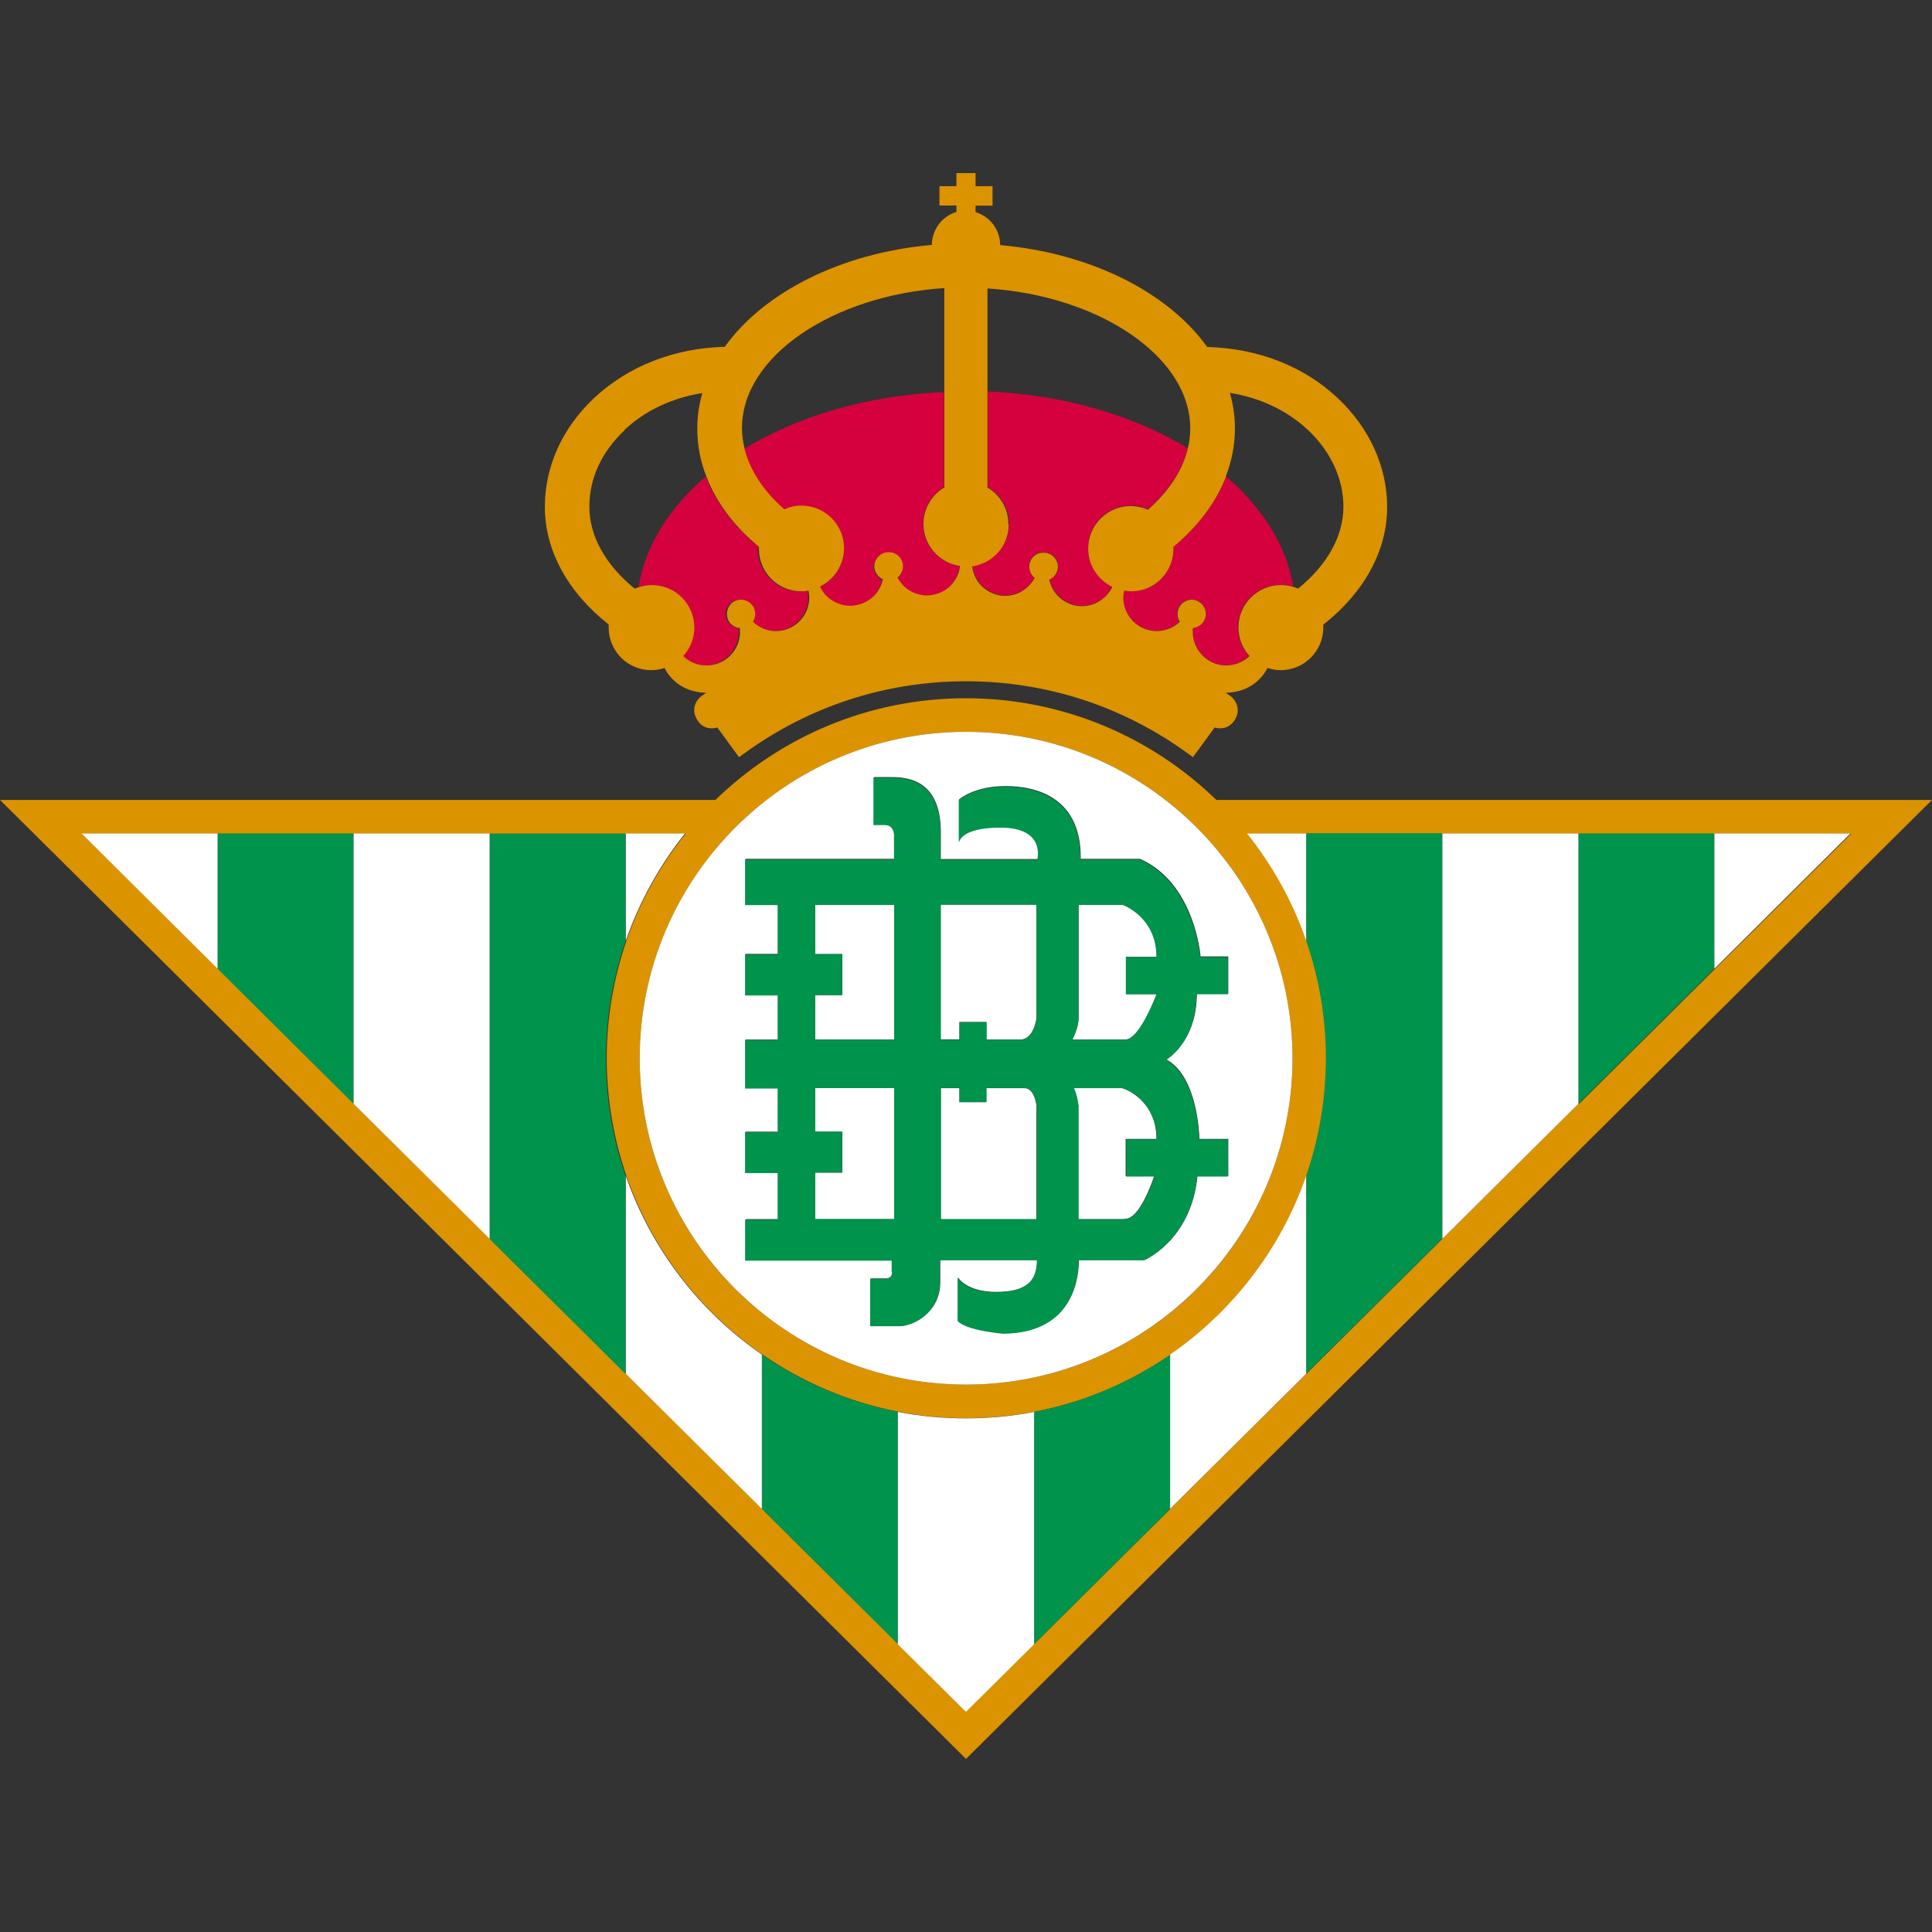 <?xml version="1.0" encoding="utf-8"?>
<svg xmlns="http://www.w3.org/2000/svg" height="99" viewBox="0 0 99 99" width="99">
  <rect x="0" y="0" width="99" height="99" fill="#333333" stroke="none"/>
  <defs>
    <style>.c{fill:none;}.c,.d,.e,.f,.g{stroke-width:0px;}.d{fill:#d5013e;}.e{fill:#dc9300;}.f{fill:#00934c;}.g{fill:#fff;}.h{opacity:0;}</style>
  </defs>
  <g id="a">
    <g class="h">
      <rect class="g" height="99" width="99"/>
    </g>
  </g>
  <g id="b">
    <path class="c" d="M57.96,25.94c.31,0,.6.07.86.19,0,0,0,0,0,0-.26-.11-.55-.18-.86-.18,0,0,0,0-.01,0Z"/>
    <path class="c" d="M53.84,29.88c-.02-.06-.04-.13-.05-.19.34-.15.52-.54.4-.89-.1-.29-.37-.48-.66-.49.28.02.53.21.63.49.12.36-.06.74-.4.89.01.07.03.13.05.19.15.44.45.79.86.99.21.11.44.16.67.18-.22-.02-.44-.07-.64-.18-.41-.2-.72-.56-.86-.99Z"/>
    <path class="c" d="M39.71,32.33s0,0,0,0c.95,0,1.72-.77,1.72-1.72,0-.12-.02-.23-.04-.35,0,0-.02,0-.03,0,.02.11.04.23.04.34,0,.94-.76,1.71-1.7,1.72Z"/>
    <path class="c" d="M50.74,30.34c.21.11.44.16.67.18-.22-.02-.44-.07-.64-.18-.41-.2-.72-.56-.86-.99-.04-.11-.06-.23-.07-.34,1.06-.15,1.87-1.05,1.87-2.15,0-.8-.43-1.49-1.07-1.87v-4.89c3.93.17,7.5,1.24,10.24,2.91.08-.35.13-.7.13-1.05,0-3.67-4.65-6.8-10.39-7.17v10.2c.64.38,1.07,1.07,1.07,1.87,0,1.1-.82,2-1.87,2.15.01.12.03.23.07.34.15.44.45.79.86.99Z"/>
    <path class="c" d="M32.49,30.17c.09-.04.17-.07.27-.09.19-.06.39-.09.6-.09,0,0-.01,0-.02,0-.21,0-.41.03-.61.09.35-2.12,1.58-4.05,3.44-5.65.51,1.32,1.42,2.54,2.69,3.59,0,.04,0,.07,0,.11,0,1.2.97,2.18,2.18,2.18,0,0,.01,0,.02,0-1.2,0-2.17-.98-2.17-2.17,0-.04,0-.07,0-.11-1.26-1.05-2.18-2.27-2.69-3.59-.31-.8-.47-1.62-.47-2.47,0-.62.09-1.23.26-1.82-1.55.25-2.93.9-4,1.9-1.17,1.1-1.82,2.5-1.82,3.94s.83,2.98,2.32,4.19Z"/>
    <path class="c" d="M48.36,20.09v4.89c-.64.38-1.07,1.07-1.07,1.87,0,1.1.82,2,1.87,2.15-.01.12-.03.23-.07.34-.15.44-.45.79-.86.99-.2.1-.42.16-.64.18.23-.01.46-.07.67-.18.41-.2.72-.56.86-.99.04-.11.06-.23.07-.34-1.06-.15-1.87-1.05-1.87-2.15,0-.8.43-1.49,1.07-1.87v-10.2c-5.74.37-10.39,3.5-10.39,7.17,0,.35.05.71.13,1.05,2.74-1.67,6.3-2.74,10.24-2.91Z"/>
    <path class="c" d="M37.18,31.46c0,.38.29.69.66.72,0,.07.01.13.01.2,0,.94-.76,1.71-1.7,1.72,0,0,0,0,.01,0,.95,0,1.72-.77,1.72-1.72,0-.07,0-.13-.01-.2-.37-.04-.66-.34-.66-.72s.32-.72.71-.73c0,0,0,0-.01,0-.4,0-.73.33-.73.73Z"/>
    <path class="c" d="M44.81,28.8c-.12.36.06.74.4.89-.01.07-.03.13-.05.19-.15.44-.45.79-.86.99-.2.1-.42.16-.64.18.23-.01.46-.07.67-.18.41-.2.72-.56.86-.99.02-.06.04-.13.05-.19-.34-.15-.52-.54-.4-.89.1-.28.35-.47.63-.49-.29.01-.56.2-.66.49Z"/>
    <path class="c" d="M40.17,26.12s0,0,0,0c.26-.12.56-.18.86-.19,0,0,0,0-.01,0-.31,0-.59.07-.86.18Z"/>
    <path class="c" d="M60.12,28.01s0,.07,0,.11c0,1.2-.97,2.17-2.16,2.17,0,0,.01,0,.02,0,1.2,0,2.18-.97,2.18-2.18,0-.04,0-.07,0-.11,1.26-1.05,2.18-2.27,2.69-3.59,1.86,1.6,3.09,3.53,3.44,5.65-.19-.06-.4-.09-.61-.09,0,0-.01,0-.02,0,.21,0,.41.03.6.09.09.03.18.06.27.09,1.49-1.21,2.32-2.69,2.32-4.19,0-1.44-.64-2.84-1.82-3.94-1.07-1.01-2.45-1.65-4-1.9.17.59.26,1.2.26,1.82,0,.85-.16,1.68-.47,2.47-.51,1.32-1.42,2.54-2.69,3.59Z"/>
    <path class="c" d="M61.15,32.38c0-.07,0-.13.01-.2.37-.04.66-.34.66-.72,0-.4-.33-.73-.73-.73,0,0,0,0-.01,0,.4,0,.71.33.71.73s-.29.69-.66.72c0,.07-.01.13-.01.2,0,.95.77,1.72,1.72,1.72,0,0,0,0,.01,0-.94,0-1.7-.78-1.7-1.72Z"/>
    <path class="c" d="M57.58,30.61c0-.12.01-.23.04-.34,0,0-.02,0-.03,0-.02.11-.04.23-.04.35,0,.95.77,1.72,1.72,1.72,0,0,0,0,.01,0-.94,0-1.7-.78-1.7-1.72Z"/>
    <path class="e" d="M62.33,40.99c-3.32-3.22-7.85-5.21-12.84-5.21s-9.51,1.99-12.83,5.21H0l49.5,49.14,49.5-49.14h-36.67ZM49.5,37.5c9.22,0,16.73,7.5,16.73,16.73s-7.5,16.72-16.73,16.72-16.72-7.5-16.72-16.72,7.5-16.73,16.72-16.73ZM80.88,56.56l-6.97,6.92-6.97,6.92h0s-6.97,6.92-6.97,6.92l-6.97,6.92-3.49,3.46-3.49-3.46-6.97-6.92-6.97-6.92-6.97-6.92h0s-6.97-6.92-6.97-6.92l-6.97-6.92-6.97-6.92h30.93c-1.3,1.63-2.34,3.48-3.03,5.49-.65,1.89-1.01,3.91-1.01,6.02s.36,4.14,1.01,6.03c1.3,3.74,3.77,6.94,6.97,9.15,2.06,1.42,4.42,2.44,6.97,2.93h0c1.13.22,2.29.33,3.49.33s2.36-.12,3.49-.33c2.55-.49,4.91-1.51,6.97-2.93,3.2-2.21,5.67-5.41,6.97-9.15h0c.66-1.89,1.01-3.92,1.01-6.03s-.36-4.13-1.01-6.02c-.7-2.01-1.73-3.86-3.03-5.49h30.93l-6.97,6.92-6.97,6.92Z"/>
    <path class="g" d="M49.17,52.37h1.38v.9h1.74c.7-.02.82-1.1.82-1.1v-.32h0v-5.5h-4.91v6.91h.96v-.9Z"/>
    <path class="g" d="M53.12,56.72s-.08-.96-.62-.96h-1.96v.72h-1.38v-.72h-.96v6.72h4.91v-5.76Z"/>
    <path class="g" d="M59.26,58.37c0-1.98-1.6-2.6-1.8-2.62h-2.44c.02.05.19.47.22.86h.01v5.86h2.35s.05-.02.08-.02c.69,0,1.34-1.81,1.46-2.18h-1.46v-1.91h1.57Z"/>
    <path class="g" d="M57.66,53.27c.75,0,1.61-2.33,1.61-2.33h0s-1.57,0-1.57,0v-1.91h1.57c0-2.06-1.69-2.65-1.73-2.67h-2.27v5.81c0,.48-.28,1.02-.32,1.1h2.71Z"/>
    <polygon class="g" points="45.83 46.36 41.77 46.36 41.77 48.89 43.16 48.89 43.16 50.99 41.77 50.99 41.77 53.27 45.83 53.27 45.83 46.36"/>
    <path class="g" d="M49.5,70.95c9.22,0,16.73-7.5,16.73-16.72s-7.5-16.73-16.73-16.73-16.72,7.5-16.72,16.73,7.5,16.72,16.72,16.72ZM38.2,62.47h1.67v-2.39h-1.67v-2.09h1.67v-2.24h-1.67v-2.48h1.67v-2.29h-1.67v-2.1h1.67v-2.53h-1.67v-2.34h7.63v-1.28c-.02-.2-.1-.48-.48-.48h-.57v-2.43h.94c1.34,0,2.49.59,2.49,2.86v1.34h4.96s.46-1.64-1.88-1.64c-2.1,0-2.14.77-2.14.77v-2.19s.75-.68,2.38-.68,3.85.62,3.85,3.66v.07h3.03c2.82,1.23,3.11,4.99,3.11,5h1.42v1.91h-1.62.01c-.01,2.49-1.56,3.37-1.56,3.37,1.61.87,1.69,3.93,1.69,4.07h1.48v1.91h-1.58c-.32,3.28-2.71,4.29-2.71,4.29h-3.37c.01.59-.1,3.76-3.88,3.76,0,0-1.86-.14-2.31-.65v-2.21s.43.74,1.95.74,2.11-.53,2.11-1.64h-4.97v.28s0,.86,0,.86c0,1.59-1.43,2.24-2.05,2.24h-1.52v-2.43h.76s.36.05.36-.36v-.59h-7.51v-2.1Z"/>
    <polygon class="g" points="45.83 55.75 41.77 55.75 41.77 57.99 43.16 57.99 43.16 60.09 41.77 60.09 41.77 62.47 45.83 62.47 45.83 55.75"/>
    <path class="f" d="M45.71,65.17c0,.41-.36.36-.36.36h-.76v2.43h1.52c.63,0,2.05-.65,2.05-2.24v-1.14h4.97c0,1.11-.58,1.64-2.11,1.64s-1.95-.74-1.95-.74v2.21c.45.5,2.31.65,2.31.65,3.78,0,3.9-3.16,3.88-3.76h3.37s2.39-1.01,2.71-4.29h1.58v-1.91h-1.48c0-.14-.08-3.19-1.69-4.07,0,0,1.55-.88,1.56-3.36h-.01s1.62,0,1.62,0v-1.91h-1.42s-.3-3.77-3.11-5h-3.03v-.07c0-3.04-2.23-3.66-3.85-3.66s-2.38.68-2.38.68v2.19s.04-.77,2.14-.77c2.34,0,1.88,1.64,1.88,1.64h0s-4.96,0-4.96,0v-1.34c0-2.27-1.15-2.86-2.49-2.86h-.94v2.43h.57c.38,0,.46.28.48.48v1.28h-7.63v2.34h1.67v2.53h-1.67v2.1h1.67v2.29h-1.67v2.48h1.67v2.24h-1.67v2.09h1.67v2.39h-1.67v2.1h7.51v.59ZM59.16,60.28c-.12.36-.77,2.18-1.46,2.18-.04,0-.06.01-.08.02h-2.35v-5.86h-.01c-.03-.39-.2-.81-.22-.86h2.44c.19.02,1.79.64,1.8,2.62h-1.57v1.91h1.46ZM55.26,52.18v-5.81h2.27s1.73.61,1.73,2.67h-1.57v1.91h1.57s-.86,2.33-1.61,2.33h-.05s-2.66,0-2.66,0c.04-.08.32-.61.32-1.1ZM48.21,46.36h4.91v5.5h0v.32s-.13,1.08-.83,1.1h-1.74v-.9h-1.38v.9h-.96v-6.91ZM48.21,55.75h.96v.72h1.38v-.72h1.96c.54,0,.62.96.62.96v5.76h-4.91v-6.72ZM41.77,50.99h1.38v-2.1h-1.38v-2.52h4.05v6.91h-4.05v-2.29ZM41.77,62.47v-2.39h1.38v-2.09h-1.38v-2.24h4.05v6.72h-4.05Z"/>
    <polygon class="f" points="11.15 42.71 11.15 49.64 18.12 56.56 18.12 42.71 11.15 42.71"/>
    <polygon class="g" points="4.18 42.71 11.15 49.64 11.15 42.71 4.18 42.71"/>
    <path class="f" d="M31.05,54.23c0-2.11.36-4.13,1.01-6.02v-5.49h-6.97v20.77l6.97,6.92v-10.14c-.66-1.89-1.01-3.92-1.01-6.03Z"/>
    <polygon class="g" points="18.12 42.71 18.12 56.56 25.09 63.48 25.09 63.48 25.09 42.71 18.12 42.71"/>
    <path class="f" d="M46.01,72.34c-2.55-.49-4.91-1.5-6.97-2.93v7.91l6.97,6.92v-11.91h0Z"/>
    <path class="g" d="M32.07,60.26v10.14l6.97,6.92v-7.91c-3.2-2.21-5.67-5.41-6.97-9.15Z"/>
    <path class="g" d="M35.1,42.71h-3.03v5.49c.7-2.01,1.73-3.86,3.03-5.49Z"/>
    <path class="f" d="M52.99,72.34v11.91l6.97-6.92v-7.91c-2.06,1.42-4.42,2.44-6.97,2.93Z"/>
    <path class="g" d="M49.5,72.68c-1.19,0-2.36-.11-3.49-.33v11.91l3.49,3.46,3.49-3.46v-11.91c-1.13.22-2.3.33-3.49.33Z"/>
    <path class="f" d="M66.93,42.71v5.49c.65,1.89,1.01,3.91,1.01,6.02s-.36,4.14-1.01,6.03v10.14h0s6.97-6.92,6.97-6.92v-20.77h-6.97Z"/>
    <path class="g" d="M66.93,60.26c-1.3,3.74-3.77,6.94-6.97,9.15v7.91l6.97-6.92v-10.14h0Z"/>
    <path class="g" d="M63.9,42.71c1.3,1.63,2.34,3.48,3.03,5.49v-5.49h-3.03Z"/>
    <polygon class="f" points="80.88 42.71 80.88 56.56 87.85 49.64 87.85 42.71 80.88 42.71"/>
    <polygon class="g" points="73.91 42.71 73.91 63.48 80.88 56.56 80.88 42.71 73.91 42.71"/>
    <polygon class="g" points="87.85 42.71 87.85 49.64 94.82 42.71 87.85 42.71"/>
    <path class="d" d="M49.1,29.34c.04-.11.06-.23.07-.34-1.06-.15-1.87-1.05-1.87-2.15,0-.8.43-1.49,1.07-1.87v-4.89c-3.93.17-7.5,1.24-10.24,2.91,0,0,0,0,0,.01.28,1.11.98,2.18,2.04,3.11.26-.11.55-.18.86-.18,0,0,0,0,.01,0,0,0,0,0,.02,0,1.2,0,2.18.98,2.18,2.18,0,.86-.5,1.6-1.23,1.96v.03c.22.41.57.72,1,.87.21.07.43.1.64.09.22-.02.44-.07.64-.18.41-.2.72-.56.86-.99.02-.06.04-.13.05-.19-.34-.15-.52-.54-.4-.89.1-.29.37-.48.66-.49.1,0,.2,0,.3.03.38.13.59.54.46.92-.05.14-.13.25-.24.34.2.38.54.68.96.83.21.07.43.1.64.09.22-.02.44-.07.64-.18.41-.2.72-.56.86-.99Z"/>
    <path class="d" d="M38.85,28.12s0-.07,0-.11c-1.26-1.05-2.18-2.27-2.69-3.59-1.86,1.6-3.09,3.53-3.44,5.65.19-.06.4-.09.61-.09,0,0,.01,0,.02,0,0,0,0,0,.01,0,1.2,0,2.18.97,2.18,2.18,0,.56-.22,1.07-.57,1.46.31.29.72.47,1.18.48.94,0,1.7-.78,1.7-1.72,0-.07,0-.13-.01-.2-.37-.04-.66-.34-.66-.72,0-.4.33-.73.73-.73,0,0,0,0,.01,0,0,0,0,0,.01,0,.4,0,.73.33.73.73,0,.15-.04.28-.12.4.31.3.73.47,1.17.48.94-.01,1.7-.78,1.7-1.72,0-.12-.02-.23-.04-.34-.11.02-.21.03-.33.03,0,0,0,0-.01,0,0,0-.01,0-.02,0-1.2,0-2.18-.97-2.18-2.18Z"/>
    <path class="d" d="M50.64,24.98c.64.38,1.07,1.07,1.07,1.87,0,1.1-.82,2-1.87,2.15.01.12.03.23.07.34.15.44.45.79.86.99.2.1.42.16.64.18.22.01.43-.02.64-.09.42-.14.76-.44.96-.83-.11-.08-.19-.2-.24-.34-.13-.38.08-.8.46-.92.1-.03.2-.04.3-.03.29.01.56.2.66.49.12.36-.06.74-.4.89.01.07.03.13.05.19.15.44.45.79.86.99.2.1.42.16.64.18.21.01.43-.01.64-.09.44-.15.79-.45.99-.87v-.03c-.71-.35-1.22-1.1-1.22-1.96,0-1.2.97-2.18,2.18-2.18,0,0,.01,0,.02,0,0,0,0,0,.01,0,.31,0,.59.07.86.18,1.06-.93,1.76-1.99,2.04-3.11,0,0,0,0,0-.01-2.74-1.67-6.3-2.74-10.24-2.91v4.89Z"/>
    <path class="d" d="M66.27,30.07c-.35-2.12-1.58-4.05-3.44-5.65-.51,1.32-1.42,2.54-2.69,3.59,0,.04,0,.07,0,.11,0,1.2-.97,2.18-2.18,2.18,0,0-.01,0-.02,0,0,0,0,0-.01,0-.11,0-.22-.01-.33-.03-.02.11-.04.23-.04.34,0,.94.76,1.71,1.7,1.72.44,0,.86-.18,1.17-.48-.07-.11-.12-.25-.12-.4,0-.4.33-.73.73-.73,0,0,0,0,.01,0s0,0,.01,0c.4,0,.73.33.73.73,0,.38-.29.69-.66.72,0,.07-.01.13-.01.2,0,.94.76,1.71,1.7,1.72.46,0,.87-.18,1.18-.48-.35-.39-.57-.9-.57-1.46,0-1.2.97-2.18,2.18-2.18,0,0,0,0,.01,0,0,0,.01,0,.02,0,.21,0,.41.03.61.09Z"/>
    <path class="e" d="M31.19,32.01s0,.1,0,.15c0,1.2.97,2.18,2.18,2.18.24,0,.47-.04.68-.11.18.35.76,1.24,2.14,1.27-.09.06-.17.12-.26.18-.23.17-.56.65-.19,1.23.17.27.42.41.73.41.11,0,.21-.02.29-.04l1.11,1.52.22-.16c3.33-2.44,7.28-3.73,11.41-3.73s8.08,1.29,11.41,3.73l.22.16,1.11-1.52c.08.02.18.04.29.04.3,0,.55-.14.73-.41.37-.58.03-1.05-.19-1.23-.09-.06-.17-.12-.26-.18,1.38-.03,1.96-.92,2.14-1.27.22.07.45.11.68.11,1.2,0,2.18-.98,2.18-2.18,0-.05,0-.1,0-.15,2.1-1.66,3.27-3.79,3.27-6.03,0-2.06-.9-4.04-2.52-5.57-1.75-1.65-4.1-2.56-6.7-2.63-2-2.79-5.95-4.81-10.61-5.22,0-.8-.53-1.47-1.26-1.69v-.33h.87s0-1,0-1h-.87s0-.67,0-.67h-.49s-.49,0-.49,0v.67s-.87,0-.87,0v.99s.87,0,.87,0v.33c-.73.22-1.25.89-1.26,1.69-4.66.41-8.61,2.43-10.61,5.22-2.6.07-4.95.99-6.7,2.63-1.63,1.53-2.52,3.51-2.52,5.57,0,2.24,1.17,4.37,3.27,6.03ZM62.81,24.42c.31-.8.47-1.62.47-2.47,0-.62-.09-1.23-.26-1.82,1.55.25,2.93.9,4,1.9,1.17,1.1,1.82,2.5,1.82,3.94,0,1.5-.83,2.98-2.32,4.19-.09-.04-.17-.07-.27-.09-.19-.06-.39-.09-.6-.09,0,0,0,0-.01,0-1.2,0-2.18.97-2.18,2.18,0,.56.22,1.07.57,1.46-.31.29-.72.47-1.18.48,0,0,0,0-.01,0-.95,0-1.72-.77-1.72-1.72,0-.07,0-.13.01-.2.37-.04.66-.34.66-.72s-.32-.72-.71-.73c0,0,0,0-.01,0-.4,0-.73.33-.73.73,0,.15.04.28.12.4-.31.3-.73.47-1.17.48,0,0,0,0-.01,0-.95,0-1.72-.77-1.72-1.72,0-.12.02-.23.04-.35,0,0,.02,0,.03,0,.11.02.21.03.33.03,0,0,0,0,.01,0,1.2,0,2.16-.98,2.16-2.17,0-.04,0-.07,0-.11,1.26-1.05,2.18-2.27,2.69-3.59ZM51.67,26.85c0-.8-.43-1.49-1.07-1.87v-10.2c5.74.37,10.39,3.5,10.39,7.17,0,.35-.04.71-.13,1.05,0,0,0,0,0,.01-.27,1.11-.98,2.18-2.04,3.11,0,0,0,0,0,0-.26-.12-.56-.18-.86-.19,0,0-.01,0-.02,0-1.2,0-2.18.98-2.18,2.18,0,.86.5,1.6,1.23,1.96v.03c-.22.41-.57.72-1,.87-.21.07-.43.1-.64.09-.23-.01-.46-.07-.67-.18-.41-.2-.72-.56-.86-.99-.02-.06-.04-.13-.05-.19.34-.15.52-.54.4-.89-.1-.28-.35-.47-.63-.49-.1,0-.2,0-.3.03-.38.13-.59.54-.46.92.05.14.13.25.24.34-.2.38-.54.68-.96.83-.21.07-.43.1-.64.09-.23-.01-.46-.07-.67-.18-.41-.2-.72-.56-.86-.99-.04-.11-.06-.23-.07-.34,1.06-.15,1.87-1.05,1.87-2.15ZM48.39,14.78v10.2c-.64.38-1.07,1.07-1.07,1.87,0,1.1.82,2,1.87,2.15-.01.11-.03.23-.07.34-.15.44-.45.79-.86.99-.21.11-.44.16-.67.18-.22.01-.43-.02-.64-.09-.42-.14-.76-.44-.96-.83.11-.08.19-.2.24-.34.13-.38-.08-.8-.46-.92-.1-.03-.2-.04-.3-.03-.28.02-.53.21-.63.49-.12.36.06.74.4.89-.01.07-.03.13-.05.19-.15.44-.45.79-.86.99-.21.11-.44.16-.67.18-.21.01-.43-.01-.64-.09-.44-.15-.79-.45-.99-.87v-.03c.71-.35,1.22-1.1,1.22-1.96,0-1.2-.97-2.18-2.18-2.18,0,0,0,0-.02,0-.31,0-.6.07-.86.19,0,0,0,0,0,0-1.06-.93-1.76-1.99-2.04-3.11,0,0,0,0,0-.01-.08-.35-.13-.7-.13-1.05,0-3.67,4.65-6.8,10.39-7.17ZM31.99,22.04c1.07-1.01,2.45-1.65,4-1.9-.17.59-.26,1.2-.26,1.82,0,.85.16,1.68.47,2.47.51,1.32,1.42,2.54,2.69,3.59,0,.04,0,.07,0,.11,0,1.2.97,2.17,2.17,2.17,0,0,0,0,.01,0,.11,0,.22-.01.33-.03,0,0,.02,0,.03,0,.02.11.04.23.04.35,0,.95-.77,1.72-1.72,1.72,0,0,0,0,0,0-.44,0-.86-.18-1.17-.48.07-.11.12-.25.12-.4,0-.4-.33-.73-.73-.73,0,0,0,0-.01,0-.4,0-.71.33-.71.73s.29.69.66.72c0,.07.01.13.01.2,0,.95-.77,1.72-1.72,1.72,0,0,0,0-.01,0-.46,0-.87-.18-1.18-.48.35-.39.57-.9.57-1.46,0-1.2-.97-2.18-2.18-2.18,0,0,0,0-.01,0-.21,0-.41.03-.6.09-.09.03-.18.06-.27.09-1.49-1.21-2.32-2.69-2.32-4.19s.65-2.84,1.82-3.94Z"/>
  </g>
</svg>
